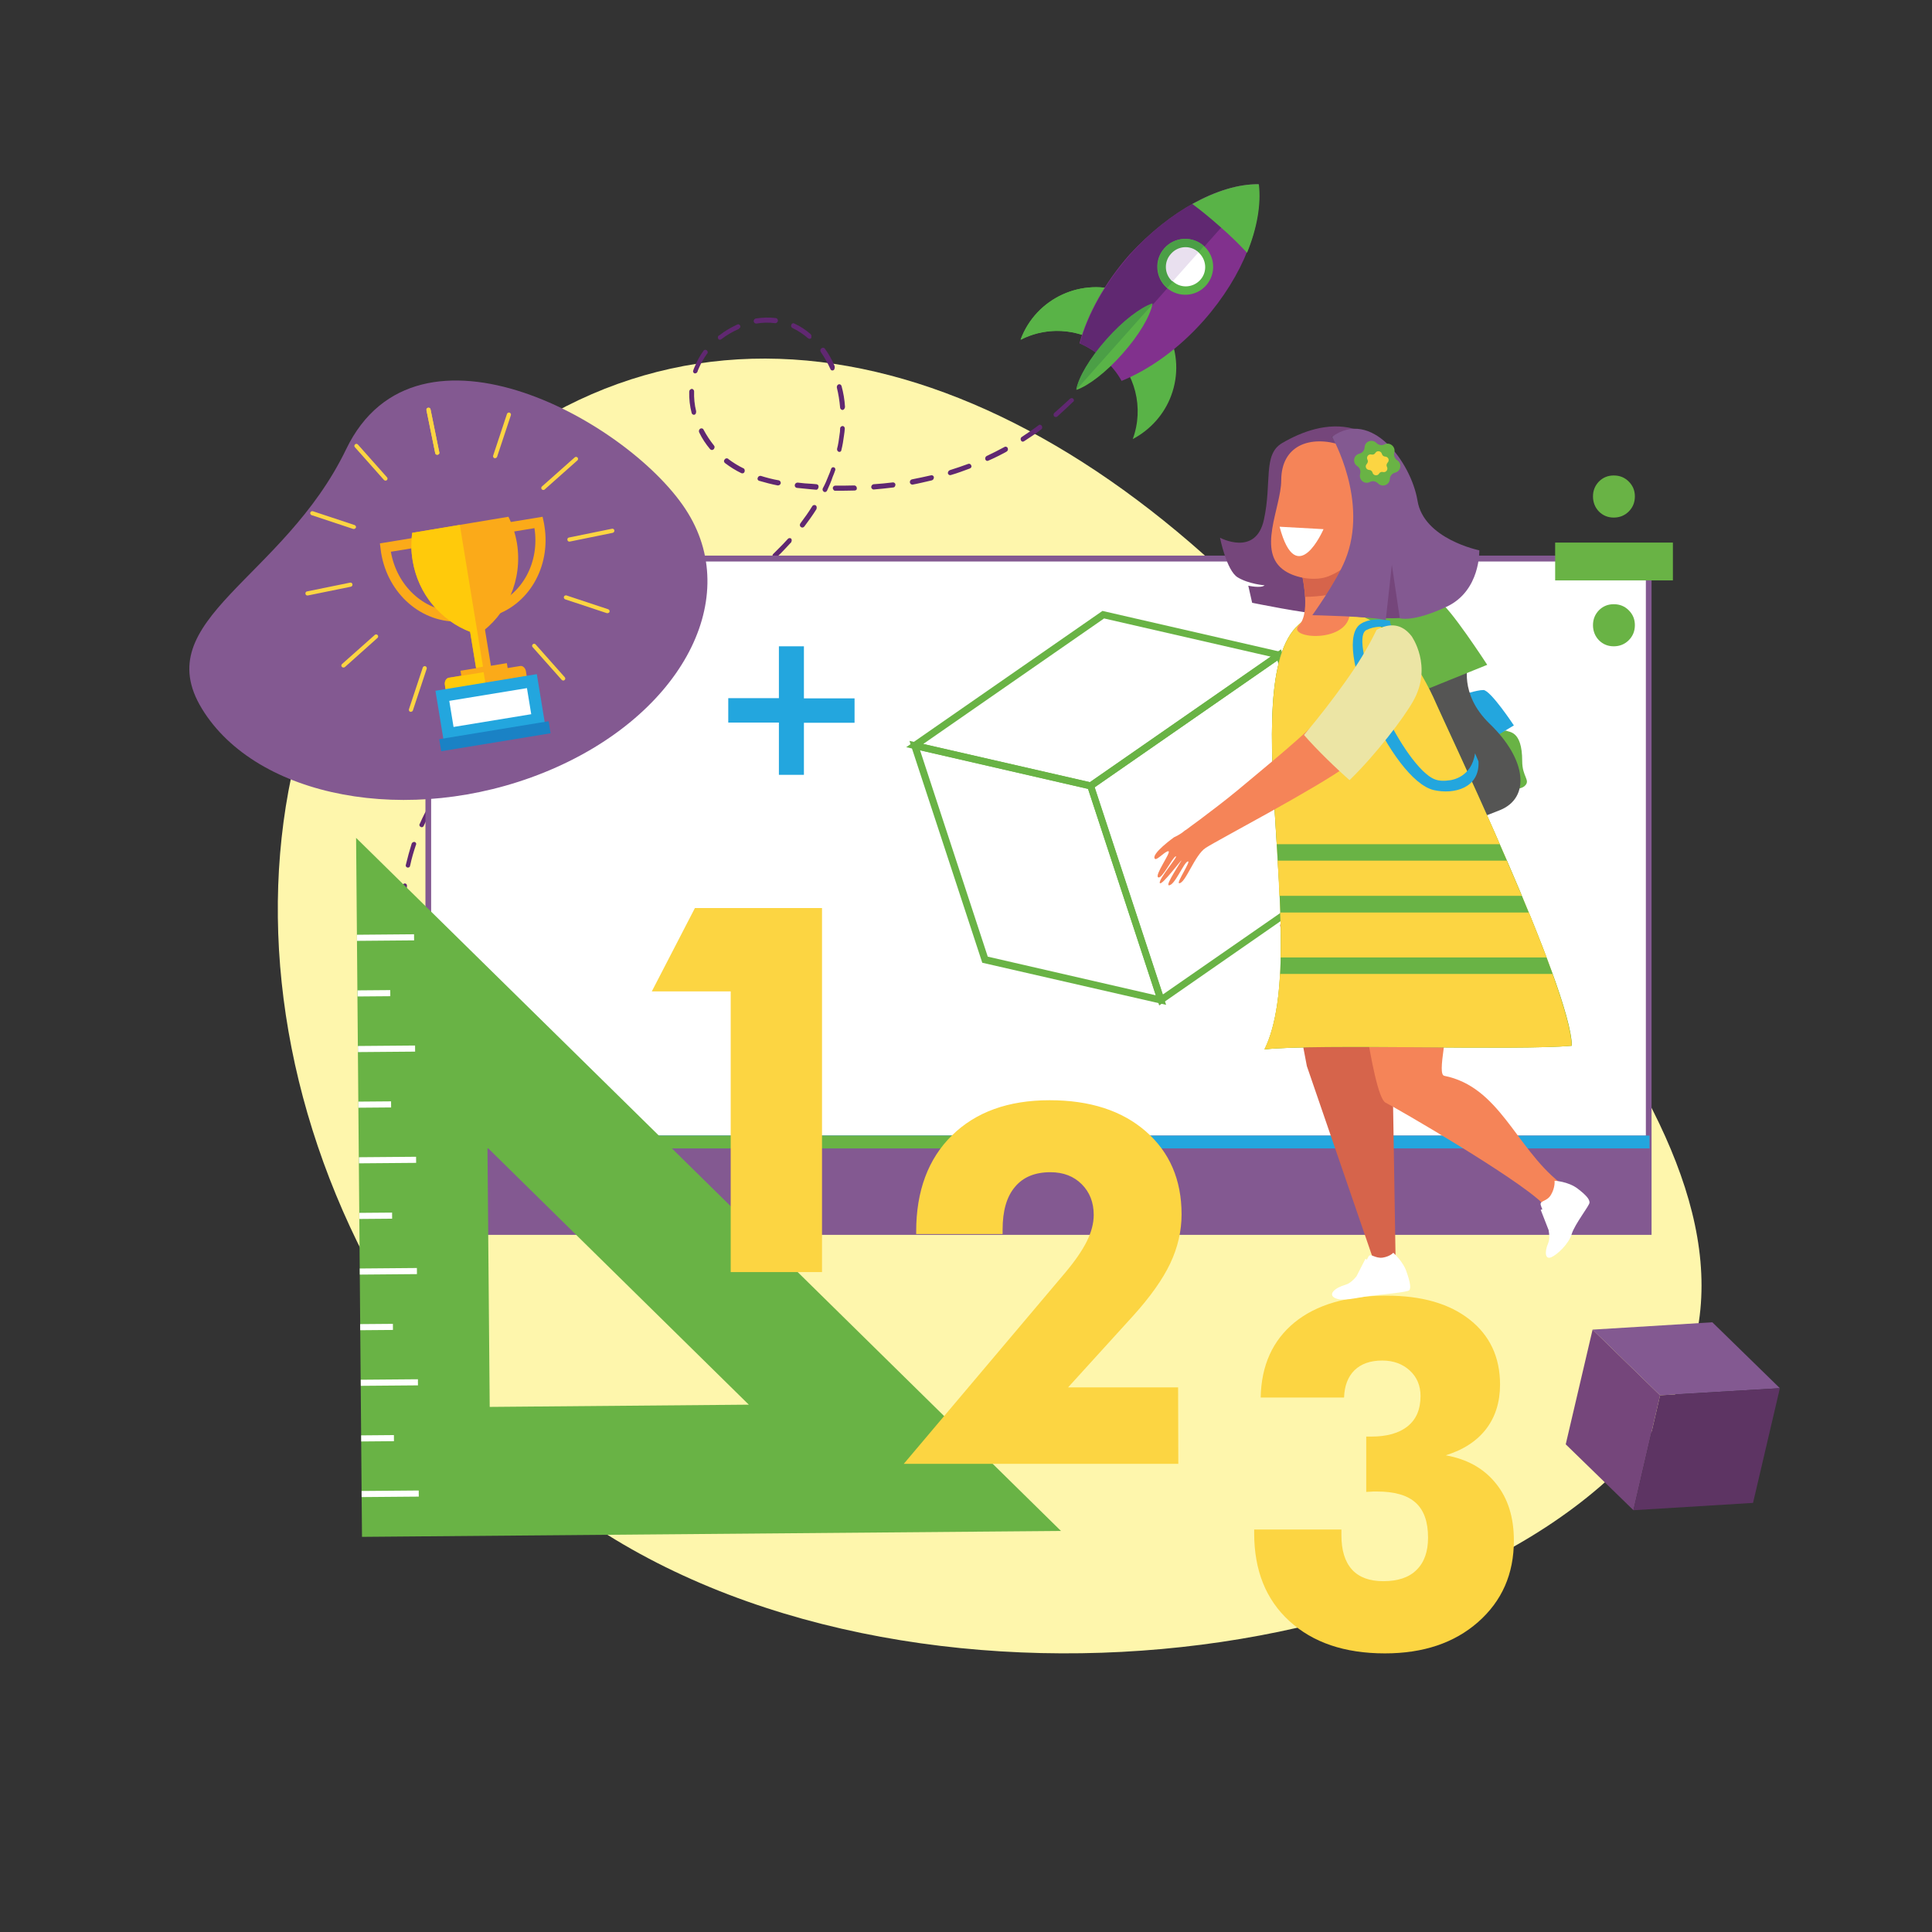 <?xml version="1.0" encoding="UTF-8"?> <svg xmlns="http://www.w3.org/2000/svg" xmlns:xlink="http://www.w3.org/1999/xlink" version="1.1" id="Layer_1" x="0px" y="0px" viewBox="0 0 950 950" style="enable-background:new 0 0 950 950;" xml:space="preserve"><rect x="0" y="0" width="950" height="950" fill="#333333" stroke="none"/> <style type="text/css"> .st0{fill:#FEF6AC;} .st1{fill-rule:evenodd;clip-rule:evenodd;fill:#602871;} .st2{fill-rule:evenodd;clip-rule:evenodd;fill:#59B347;} .st3{fill-rule:evenodd;clip-rule:evenodd;fill:#81318D;} .st4{fill-rule:evenodd;clip-rule:evenodd;fill:#4B9F46;} .st5{fill-rule:evenodd;clip-rule:evenodd;fill:#FFFFFF;} .st6{fill-rule:evenodd;clip-rule:evenodd;fill:#E9E0EF;} .st7{fill:#FFFFFF;} .st8{fill:#835991;} .st9{fill:#23A6DE;} .st10{fill:#69B345;} .st11{enable-background:new ;} .st12{fill:#75467B;} .st13{fill:#5D3463;} .st14{fill:#FCD542;} .st15{fill:#555554;} .st16{fill:#D6644B;} .st17{fill:#F58458;} .st18{fill:#ECE5A5;} .st19{fill:#FBAA19;} .st20{fill:#FFCA0B;} .st21{fill:#1A82C5;} </style> <path class="st0" d="M647.9,329.9C777,480,912.4,622.8,786.5,731.2s-422.3,119.5-551.4-30.5s-131.6-359.5-5.7-467.8 S518.9,179.9,647.9,329.9z"></path> <g> <g id="WMD---Home_00000122718780219080140400000015185738873358035647_"> <g id="Group-10_00000068665757769975401720000004571873024395794817_"> <g id="Group-3_00000096781296527918856480000014687311530915121341_"> <path id="Fill-1_00000128454777147746122450000011146972838439027612_" class="st1" d="M213,396.8c-1.7,3-3.2,6.1-4.6,9.2 c-0.2,0.6-0.8,0.9-1.4,0.7c0,0-0.1,0-0.1-0.1c-0.6-0.2-0.8-0.8-0.6-1.4c0,0,0-0.1,0.1-0.1l0.1-0.2c1.4-3.2,3-6.3,4.7-9.4 c0.3-0.6,0.9-0.8,1.5-0.6l0.1,0c0.5,0.4,0.6,1,0.4,1.6L213,396.8z M200.4,426.6c-0.6-0.1-0.9-0.6-0.9-1.1c0-0.1,0-0.2,0.1-0.3 l0-0.1c0.8-3.4,1.8-6.9,2.8-10.2c0.2-0.6,0.8-1,1.5-0.9c0.6,0.2,0.9,0.8,0.7,1.3c0,0.1,0,0.1-0.1,0.2c-1.1,3.3-2.1,6.6-2.8,10 l-0.1,0.2C201.7,426.2,201.1,426.7,200.4,426.6C200.5,426.6,200.5,426.6,200.4,426.6L200.4,426.6z M224.5,379.7 c-2.1,2.6-4.1,5.5-6.1,8.3c-0.3,0.5-1,0.7-1.6,0.4h-0.1c-0.5-0.4-0.7-1.1-0.3-1.6c0,0,0-0.1,0.1-0.1c1.9-2.9,4-5.7,6.2-8.4 c0.4-0.5,1.1-0.6,1.7-0.2l0.1,0c0.4,0.4,0.5,0.9,0.2,1.4C224.6,379.6,224.5,379.7,224.5,379.7L224.5,379.7z M198.6,447.3 c-0.6,0-1.2-0.5-1.2-1.1c0,0,0,0,0,0c0-3.5,0.1-7.1,0.5-10.6c0-0.7,0.6-1.2,1.2-1.2c0.6,0,1.1,0.6,1,1.2l0,0.1 c-0.4,3.4-0.5,6.8-0.4,10.2c0,0.2,0,0.4-0.1,0.6C199.5,446.9,199.1,447.2,198.6,447.3L198.6,447.3z M238.5,365.1 c-2.6,2.3-5,4.7-7.2,7.1c-0.4,0.5-1.1,0.5-1.6,0.1c-0.4-0.6-0.4-1.3,0-1.9c2.3-2.4,4.8-4.9,7.3-7.2c0.4-0.4,1.1-0.4,1.6,0 c0,0,0,0,0,0.1c0.3,0.3,0.3,0.8,0.2,1.2C238.8,364.7,238.6,364.9,238.5,365.1L238.5,365.1z M253.9,352.3 c-2.8,2.1-5.4,4.1-7.9,6.1c-0.5,0.4-1.1,0.3-1.5-0.1c0,0,0,0-0.1-0.1c-0.4-0.6-0.2-1.4,0.3-1.8c2.6-2.1,5.2-4.1,8.1-6.2 c0.5-0.3,1.1-0.3,1.5,0.2l0.1,0.2c0.2,0.4,0.2,0.8,0.1,1.2C254.4,352,254.2,352.2,253.9,352.3z M270.5,341.4 c-2.9,1.7-5.7,3.5-8.4,5.3c-0.5,0.3-1.1,0.2-1.4-0.3c0,0,0,0,0,0l-0.1-0.2c-0.3-0.6-0.1-1.4,0.5-1.7c2.7-1.8,5.6-3.5,8.5-5.4 c0.5-0.3,1.2-0.2,1.5,0.3l0.1,0.2c0.1,0.4,0.1,0.7,0,1.1C271,340.9,270.8,341.2,270.5,341.4L270.5,341.4z M347.7,173.9 c-1.6,2.2-2.9,4.5-4,7c-0.2,0.6-0.6,1.2-0.7,1.8c-0.2,0.6-0.8,1-1.5,0.9c-0.6-0.3-0.9-0.9-0.6-1.5c0.2-0.7,0.5-1.3,0.8-2 c1.1-2.7,2.5-5.2,4.2-7.6c0.3-0.5,1-0.7,1.5-0.3c0,0,0.1,0.1,0.1,0.1l0.1,0c0.4,0.4,0.5,1,0.3,1.5 C347.9,173.7,347.9,173.7,347.7,173.9L347.7,173.9z M287.9,331.6c-2.9,1.5-5.8,3.1-8.7,4.7c-0.4,0.3-1.1,0.2-1.4-0.2 c0,0-0.1-0.1-0.1-0.1l-0.1-0.2c-0.3-0.6,0-1.4,0.6-1.7c2.9-1.6,5.9-3.2,8.7-4.7c0.4-0.3,1.1-0.2,1.4,0.2c0,0,0.1,0.1,0.1,0.1 l0.1,0.2c0.1,0.4,0.1,0.7,0,1.1C288.3,331.3,288.1,331.5,287.9,331.6L287.9,331.6z M341.6,203.9c-0.6,0.2-1.2-0.1-1.4-0.6 l-0.1-0.2c-0.9-3.4-1.3-7-1.2-10.5c0-0.7,0.5-1.2,1.2-1.4c0.6,0,1.1,0.5,1.2,1.1l0,0.1c-0.1,3.3,0.2,6.6,1,9.8 c0,0.3,0,0.6-0.1,0.9C342.2,203.4,341.9,203.7,341.6,203.9L341.6,203.9z M363,161.9c-3,1.3-5.7,2.9-8.3,4.9 c-0.5,0.4-1.2,0.3-1.5-0.1c0,0,0,0,0-0.1c-0.4-0.6-0.2-1.4,0.4-1.7c0,0,0,0,0.1,0c2.7-2.1,5.7-3.9,8.8-5.3 c0.5-0.3,1.1-0.1,1.3,0.3c0,0,0,0.1,0.1,0.1l0.1,0.2c0.1,0.3,0.1,0.7-0.1,0.9C363.4,161.5,363.3,161.8,363,161.9L363,161.9z M305.5,322.5c-2.9,1.5-5.9,3-8.8,4.5c-0.5,0.3-1.1,0.1-1.4-0.4l-0.1-0.2c-0.3-0.6,0-1.4,0.6-1.7c2.9-1.5,5.9-3,8.8-4.5 c0.5-0.3,1.1-0.1,1.4,0.4c0,0,0,0.1,0,0.1l0.1,0.2C306.3,321.5,306.1,322.2,305.5,322.5z M350.9,220.9c-0.4,0.5-1.2,0.5-1.7,0 c-2.1-2.5-4-5.3-5.4-8.3c-0.3-0.6-0.1-1.4,0.5-1.8c0.5-0.3,1.1-0.2,1.5,0.2l0.1,0.2c1.5,2.8,3.2,5.4,5.2,7.9 c0.3,0.4,0.4,0.9,0.1,1.3C351.2,220.7,351.1,220.8,350.9,220.9L350.9,220.9z M381,158.9c-3-0.4-6.1-0.3-9.1,0.2 c-0.6,0-1.2-0.4-1.3-1.1c0-0.7,0.4-1.3,1.1-1.4c3.2-0.5,6.5-0.6,9.8-0.2c0.6,0.1,1.1,0.7,1,1.3l0,0.1l-0.1,0.3 C382.1,158.7,381.5,159,381,158.9L381,158.9z M323.2,313.6c-2.9,1.5-5.9,3-8.8,4.6c-0.5,0.3-1.2,0.1-1.4-0.4c0,0,0,0,0-0.1 l-0.1-0.2c-0.3-0.6,0-1.4,0.6-1.6c0,0,0,0,0.1,0c2.9-1.5,5.9-3,8.8-4.5c0.5-0.3,1.1-0.1,1.4,0.4l0.1,0.2 C324.1,312.5,323.8,313.3,323.2,313.6L323.2,313.6z M366.1,232c-0.2,0.6-0.8,0.9-1.4,0.7l-0.1,0c-2.9-1.4-5.6-3.1-8.1-5 c-0.5-0.4-0.7-1.1-0.3-1.6c0,0,0-0.1,0.1-0.1c0.3-0.6,1-0.8,1.6-0.5l0.1,0c0.1,0,0.1,0.2,0.1,0.2c2.4,1.8,5,3.4,7.7,4.7 C366.2,230.8,366.3,231.4,366.1,232L366.1,232z M340.7,304c-2.9,1.6-5.8,3.3-8.7,4.9c-0.5,0.3-1.1,0.2-1.5-0.3c0,0,0-0.1,0-0.1 l-0.1-0.2c-0.3-0.6,0-1.4,0.6-1.7c2.9-1.6,5.8-3.1,8.7-4.9c0.5-0.3,1.1-0.2,1.5,0.3c0,0,0,0.1,0,0.1l0.1,0.2 C341.4,303,341.2,303.6,340.7,304z M399,166.1c-0.3,0.5-1,0.7-1.5,0.3c0,0-0.1-0.1-0.1-0.1l-0.1,0c-2.3-2-4.9-3.7-7.6-5 c-0.6-0.3-0.9-1-0.6-1.6c0,0,0,0,0,0c0.2-0.6,0.8-0.9,1.3-0.7c0.1,0,0.1,0,0.2,0.1c2.9,1.3,5.6,3.1,8,5.2c0.4,0.4,0.5,1,0.3,1.5 C399,165.8,399,166,399,166.1L399,166.1z M357.7,293.5c-2.7,1.8-5.6,3.7-8.4,5.4c-0.5,0.3-1.1,0.2-1.4-0.3c0,0,0,0,0,0l-0.1-0.2 c-0.2-0.6,0-1.3,0.5-1.8c2.9-1.9,5.7-3.6,8.4-5.4c0.5-0.3,1.1-0.2,1.4,0.3c0,0,0,0,0,0l0.1,0.2c0.2,0.4,0.2,0.8,0.1,1.2 C358.1,293.2,357.9,293.4,357.7,293.5z M382.4,238.7c-3.1-0.6-6.1-1.4-9.2-2.3c-0.6-0.2-0.9-0.9-0.6-1.5c0.2-0.6,0.8-1,1.5-0.9 c2.9,0.9,5.9,1.7,8.9,2.2c0.6,0.2,1,0.8,0.9,1.5l-0.1,0.2C383.6,238.4,383.1,238.7,382.4,238.7L382.4,238.7z M409.9,182 c-0.5,0.3-1.1,0.2-1.5-0.3c0,0,0-0.1,0-0.1l-0.1-0.2c-1.3-2.9-2.9-5.7-4.7-8.3c-0.4-0.6-0.3-1.4,0.3-1.8c0.4-0.4,1.2-0.4,1.6,0 c0,0,0,0,0,0c2,2.7,3.6,5.6,4.9,8.7c0.1,0.4,0.1,0.7,0,1.1C410.3,181.5,410.2,181.8,409.9,182L409.9,182z M373.9,281.4 c-2.5,2.1-5.3,4.3-8,6.3c-0.4,0.4-1.1,0.3-1.4-0.1c0,0-0.1-0.1-0.1-0.1l-0.1-0.2c-0.4-0.6-0.2-1.4,0.4-1.7c0,0,0,0,0.1,0 c2.8-2.1,5.3-4.1,7.8-6.2c0.5-0.4,1.1-0.3,1.5,0.1c0,0,0,0,0.1,0.1c0.3,0.4,0.3,0.8,0.2,1.2 C374.2,280.9,374.1,281.2,373.9,281.4L373.9,281.4z M414.4,201.6c-0.6,0-1.2-0.4-1.3-1.1l0-0.1c-0.3-3.3-0.8-6.6-1.6-9.8 c-0.1-0.7,0.2-1.3,0.8-1.6c0.6-0.2,1.2,0.1,1.4,0.6l0.1,0.2c0.9,3.3,1.5,6.7,1.7,10.2C415.5,200.7,415.1,201.4,414.4,201.6 L414.4,201.6z M388.8,266.9c-1.5,1.7-3.2,3.4-4.8,5.1c-0.8,0.8-1.6,1.5-2.3,2.3c-0.4,0.4-1.1,0.4-1.6,0c0,0,0,0,0-0.1 c-0.4-0.6-0.4-1.4,0.2-1.9l2.3-2.3c1.7-1.7,3.2-3.2,4.8-5c0.4-0.5,1.1-0.5,1.6-0.2c0,0,0,0,0,0c0.3,0.4,0.4,0.9,0.2,1.4 C389,266.7,389,266.9,388.8,266.9L388.8,266.9z M401.2,240.8c-0.8-0.1-1.5-0.1-2.3-0.2c-2.3-0.2-4.7-0.5-7.1-0.7 c-0.6-0.1-1.1-0.7-1-1.3l0-0.1c0.1-0.7,0.7-1.2,1.4-1.2c2.3,0.3,4.7,0.5,7,0.6l2.3,0.2c0.6,0.1,1.1,0.6,1,1.2c0,0,0,0.1,0,0.1 l0,0.1l-0.1,0.4C402.2,240.5,401.8,240.9,401.2,240.8z M401.5,250.3c-1.8,2.9-3.9,5.8-6,8.6c-0.4,0.5-1.1,0.7-1.6,0.3 c0,0,0,0-0.1-0.1l-0.1,0c-0.5-0.5-0.5-1.3-0.1-1.8c2.1-2.8,4.1-5.6,5.8-8.4c0.3-0.5,0.9-0.7,1.5-0.5c0,0,0.1,0,0.1,0.1l0.1,0 c0.5,0.4,0.6,1,0.4,1.6L401.5,250.3z M412.5,222.2c-0.6-0.2-1-0.8-0.9-1.5c0.6-2.2,0.9-4.5,1.2-6.8c0.2-1.1,0.3-2.1,0.3-3.2 c0-0.7,0.6-1.2,1.2-1.2c0,0,0,0,0,0c0.6-0.1,1.1,0.6,1.1,1.2l0,0.1c-0.1,1.1-0.2,2.3-0.4,3.4c-0.3,2.4-0.7,4.8-1.3,7.2l-0.1,0.2 C413.7,221.9,413.1,222.3,412.5,222.2L412.5,222.2z M406.7,241.2c-0.2,0.5-0.8,0.9-1.3,0.7c0,0-0.1,0-0.1,0l-0.2-0.1 c-0.6-0.4-0.8-1.1-0.5-1.7c1.1-2,2-4.1,2.8-6.2c0.5-1.1,0.9-2.2,1.3-3.4c0.2-0.6,0.8-0.9,1.4-0.7c0.5,0.2,0.8,0.8,0.6,1.4 c-0.4,1.1-0.8,2.3-1.3,3.4C408.7,236.8,407.7,239,406.7,241.2L406.7,241.2z M420.2,241.2c-3.1,0.1-6.3,0.1-9.5,0.1 c-0.6,0.1-1.1-0.6-1.2-1.2l0-0.1c0-0.7,0.6-1.2,1.2-1.2c3.2,0,6.3,0,9.4-0.1c0.6,0,1.2,0.6,1.2,1.2l0,0.1c0,0.1,0,0.3,0,0.5 C421.2,240.9,420.7,241.2,420.2,241.2L420.2,241.2z M439.2,239.7c-3.1,0.4-6.3,0.7-9.6,1c-0.6,0-1.1-0.5-1.2-1.1l0-0.1 c0-0.7,0.5-1.3,1.2-1.4c3.1-0.2,6.3-0.5,9.5-0.9c0.6,0,1.1,0.4,1.2,1c0,0.2,0,0.4-0.1,0.6C440.1,239.3,439.7,239.7,439.2,239.7 L439.2,239.7z M458.2,236.2c-3.1,0.7-6.3,1.5-9.5,2.1c-0.6,0-1.2-0.4-1.3-1.1c-0.1-0.7,0.4-1.4,1.1-1.5c3.1-0.6,6.3-1.3,9.4-2 c0.6-0.1,1.2,0.3,1.3,0.9c0,0,0,0,0,0.1c0,0.2,0,0.4-0.1,0.6C459,235.7,458.7,236,458.2,236.2L458.2,236.2z M476.8,230.4 c-3,1.1-6.1,2.3-9.3,3.2c-0.6,0.2-1.2-0.2-1.4-0.8c-0.1-0.7,0.3-1.3,0.9-1.6c3.1-1,6.2-2,9.1-3.1c0.6-0.2,1.2,0.1,1.4,0.6 l0.1,0.2C477.9,229.5,477.5,230.2,476.8,230.4L476.8,230.4z M494.9,222.1c-2.9,1.6-5.9,3.1-8.9,4.4c-0.5,0.3-1.1,0.1-1.3-0.3 c0,0,0-0.1-0.1-0.1l-0.1-0.2c-0.2-0.7,0.1-1.4,0.7-1.7c2.9-1.4,5.8-2.8,8.7-4.4c0.4-0.3,1-0.2,1.4,0.2c0,0,0.1,0.1,0.1,0.1 l0.1,0.2C495.8,221,495.6,221.7,494.9,222.1C494.9,222,494.9,222,494.9,222.1L494.9,222.1z M511.9,211.2 c-2.7,2.1-5.5,3.9-8.4,5.8c-0.5,0.3-1.1,0.2-1.4-0.3c0,0,0,0,0,0l-0.1-0.2c-0.3-0.6-0.1-1.4,0.5-1.7c2.7-1.8,5.6-3.7,8.2-5.7 c0.4-0.4,1-0.3,1.4,0.1c0,0,0.1,0.1,0.1,0.1l0.1,0.2c0.2,0.4,0.2,0.8,0.1,1.2C512.2,210.9,512.1,211.1,511.9,211.2L511.9,211.2z M527.4,197.8c-2.4,2.4-5,4.7-7.5,7c-0.5,0.4-1.2,0.3-1.6-0.1c-0.4-0.6-0.3-1.4,0.3-1.8c2.5-2.2,5-4.5,7.5-6.8 c0.5-0.4,1.2-0.5,1.7,0c0.3,0.4,0.4,0.9,0.1,1.3C527.6,197.6,527.6,197.7,527.4,197.8z"></path> </g> </g> </g> <g id="Group-28_00000142165574182488828000000005832277683892104844_"> <g id="Group-2_00000150095733171581947140000007806582053234464440_"> <path id="Fill-4_00000014601368268359264910000006410525442760008856_" class="st2" d="M546.1,172.6c-12.2-10.8-29.8-13-44.3-5.6 c7.6-20.5,30.4-30.9,50.8-23.3c20.5,7.6,30.9,30.4,23.3,50.8c-3.4,9.2-10.2,16.8-18.9,21.4C562.6,200.6,558.3,183.4,546.1,172.6"></path> <path id="Fill-6_00000012437904008885614380000007652428798860071046_" class="st2" d="M556.8,145.4l-19.1,21.6 c-11.3-5.7-24.6-5.7-35.8,0.1c7.5-20.5,30.3-31,50.7-23.4C554.1,144.1,555.5,144.7,556.8,145.4"></path> <path id="Fill-8_00000029742978521920931200000012720582069760850068_" class="st3" d="M542.7,176.5c-3.5-3.2-7.5-5.8-11.9-7.7 c3.9-14.3,12.3-29.6,24.6-43.6c20.1-21.8,44.1-34.7,63.3-34.6c2.5,19-7.2,44.8-26.8,67c-12.4,14-26.7,24.1-40.4,29.7 C549.3,183.2,546.2,179.6,542.7,176.5"></path> <path id="Fill-10_00000106856646267817024730000018163909718361948604_" class="st1" d="M619,90.8V91l-76,85.7l-0.1-0.1 c-3.5-3.2-7.5-5.8-11.9-7.7c3.9-14.3,12.3-29.6,24.6-43.6C575.4,103,599.9,90.5,619,90.8"></path> <path id="Fill-12_00000059305738757847335210000011957669547048873889_" class="st2" d="M600.2,111.7c-4.6-4.1-9.2-7.9-13.9-11.4 c11.4-6.3,22.7-9.9,32.7-9.7c1.2,9.8-0.9,21.7-5.8,33.7C609.1,119.9,604.8,115.7,600.2,111.7"></path> <path id="Fill-14_00000183949961485527498810000000902153788111485858_" class="st2" d="M566.7,149.4c-1.1,6-6.6,15.4-14.8,24.6 c-8.1,9.2-16.9,15.8-22.6,17.7c1.1-6,6.6-15.4,14.8-24.6C552.3,157.7,561,151.3,566.7,149.4"></path> <path id="Fill-16_00000175301167834965853910000017430101858252114070_" class="st4" d="M566.7,149.6l-37.2,41.8 c-0.1,0-0.2,0.1-0.3,0.1c1.1-6,6.6-15.4,14.8-24.6c8.1-9.2,16.9-15.8,22.6-17.7L566.7,149.6z"></path> <path id="Fill-18_00000088838979652306133560000011217710735792102333_" class="st2" d="M573.7,141.5c5.7,5,14.4,4.5,19.4-1.2 c5-5.7,4.5-14.4-1.2-19.4c-5.7-5-14.4-4.5-19.4,1.2C567.5,127.7,568,136.4,573.7,141.5C573.7,141.5,573.7,141.5,573.7,141.5"></path> <path id="Fill-20_00000000214495450372807750000001269970787119399073_" class="st5" d="M589.2,124c4,3.4,4.6,9.4,1.2,13.4 c-3.4,4-9.4,4.6-13.4,1.2c-0.2-0.1-0.3-0.3-0.5-0.4c-4-3.4-4.6-9.4-1.2-13.4c3.4-4,9.4-4.6,13.4-1.2 C588.9,123.8,589.1,123.9,589.2,124"></path> <path id="Fill-22_00000065752692362408080250000001769057932599068036_" class="st4" d="M592,120.9L592,120.9l-2.6,3.2l-0.1-0.1 c-4.1-3.3-10.1-2.7-13.4,1.4c-3.1,3.8-2.8,9.4,0.7,12.9l0.2,0.1l-2.8,3.1l-0.1-0.1c-5.7-5-6.2-13.6-1.3-19.3 c4.7-5.4,12.9-6.2,18.6-1.8C591.4,120.5,591.7,120.7,592,120.9"></path> <path id="Fill-24_00000128470602693408133140000002320628849972007049_" class="st6" d="M575.8,124.8c3.4-3.9,9.3-4.4,13.2-1 c0.1,0.1,0.2,0.1,0.2,0.2c0.1,0,0.1,0.1,0.1,0.1c0,0,0,0,0,0l-12.7,14.3l-0.2-0.1C572.5,134.8,572.2,128.7,575.8,124.8 C575.8,124.8,575.8,124.8,575.8,124.8"></path> </g> </g> </g> <g> <g> <rect x="210.6" y="273.3" class="st7" width="600.3" height="331.3"></rect> </g> <g> <rect x="210.7" y="557.1" class="st7" width="600.1" height="47.4"></rect> </g> <g> <rect x="211.6" y="557.1" class="st7" width="599.5" height="6.3"></rect> </g> <g> <rect x="211.6" y="557.1" class="st7" width="280" height="6.3"></rect> </g> </g> <g> <path class="st8" d="M812.1,607.2H209.2v-334h602.9V607.2z M212,604.4h597.3V276.1H212V604.4z"></path> <rect x="210.7" y="558.4" class="st8" width="600.1" height="47.4"></rect> <rect x="211.6" y="558.4" class="st9" width="599.5" height="6.3"></rect> <rect x="211.6" y="558.4" class="st10" width="280" height="6.3"></rect> </g> <path class="st9" d="M333.3,562.3"></path> <g> <path class="st10" d="M178,755.7l343.7-2.9L175.1,412L178,755.7z M240.8,691.8l-1.1-127.5l128.5,126.4L240.8,691.8z"></path> <rect x="177.8" y="733" transform="matrix(1 -8.241478e-03 8.241478e-03 1 -6.047 1.606)" class="st7" width="28.1" height="3"></rect> <rect x="177.6" y="705.7" transform="matrix(1 -8.546696e-03 8.546696e-03 1 -6.038 1.613)" class="st7" width="16.1" height="3"></rect> <rect x="177.4" y="678.3" transform="matrix(1 -8.241478e-03 8.241478e-03 1 -5.596 1.601)" class="st7" width="28.1" height="3"></rect> <rect x="177.1" y="651" transform="matrix(1 -8.241478e-03 8.241478e-03 1 -5.371 1.549)" class="st7" width="16.1" height="3"></rect> <rect x="176.9" y="623.6" transform="matrix(1 -8.546696e-03 8.546696e-03 1 -5.335 1.655)" class="st7" width="28.1" height="3"></rect> <rect x="176.7" y="596.3" transform="matrix(1 -8.241478e-03 8.241478e-03 1 -4.92 1.543)" class="st7" width="16.1" height="3"></rect> <rect x="176.5" y="568.9" transform="matrix(1 -8.241478e-03 8.241478e-03 1 -4.694 1.589)" class="st7" width="28.1" height="3"></rect> <rect x="176.2" y="541.6" transform="matrix(1 -8.241478e-03 8.241478e-03 1 -4.469 1.537)" class="st7" width="16.1" height="3"></rect> <rect x="176" y="514.2" transform="matrix(1 -8.241478e-03 8.241478e-03 1 -4.243 1.584)" class="st7" width="28.1" height="3"></rect> <rect x="175.8" y="486.9" transform="matrix(1 -8.241478e-03 8.241478e-03 1 -4.019 1.532)" class="st7" width="16.1" height="3"></rect> <rect x="175.5" y="459.5" transform="matrix(1 -8.546696e-03 8.546696e-03 1 -3.933 1.637)" class="st7" width="28.1" height="3"></rect> </g> <g> <g class="st11"> <g> <polygon class="st8" points="875.2,682.6 816.3,686.1 783.1,653.8 842,650.2 "></polygon> </g> <g> <polygon class="st12" points="769.9,710.2 783.1,653.8 816.3,686.1 803.2,742.6 "></polygon> </g> <g> <polygon class="st13" points="803.2,742.6 816.3,686.1 875.2,682.6 862,739 "></polygon> </g> </g> </g> <path class="st9" d="M383,317.8h12.3v25.6h24.9v12h-24.9V381H383v-25.7h-24.9v-12H383V317.8z"></path> <path class="st14" d="M359.3,625.5l0-138h-38.8l21.2-41h62.5l0,179H359.3z"></path> <path class="st14" d="M579.4,719.8h-135l79.3-93.9c4.8-5.7,8.4-10.9,10.7-15.5c2.3-4.6,3.4-9,3.4-13c0-6.2-2-11.2-5.9-15.1 c-3.9-3.9-9-5.9-15.4-5.9c-7.6,0-13.4,2.4-17.4,7.2c-4.1,4.8-6.1,11.8-6.1,21v2.2h-42.5v-1.2c0-20,5.9-35.8,17.6-47.3 c11.7-11.5,27.7-17.3,48-17.3c19.8,0,35.6,5.1,47.3,15.3c11.7,10.2,17.6,23.8,17.6,40.8c0,8.3-1.9,16.4-5.6,24.2 c-3.7,7.8-9.8,16.4-18.3,25.8l-31.9,35.1h54.1L579.4,719.8z"></path> <path class="st14" d="M616.6,752.1h43v2.8c0,7.4,1.7,13,5.2,16.9c3.5,3.8,8.6,5.7,15.4,5.7c7.1,0,12.6-1.8,16.3-5.5 c3.8-3.7,5.7-9,5.7-15.9c0-7.8-2-13.5-6.1-17.2c-4.1-3.7-10.4-5.5-19.1-5.5c-1.4,0-2.5,0-3.2,0.1c-0.7,0-1.4,0.1-2,0.1l0-27.2h2.4 c7.8,0,13.8-1.7,18-5.1c4.2-3.4,6.3-8.3,6.3-14.8c0-5.2-1.8-9.4-5.3-12.6c-3.5-3.2-8-4.9-13.5-4.9c-5.9,0-10.4,1.6-13.7,4.8 c-3.2,3.2-4.9,7.6-5.1,13.4h-41c0.3-15.8,5.9-28.1,16.6-36.9c10.8-8.8,25.9-13.2,45.3-13.2c17.3,0,30.9,3.9,40.9,11.8 c9.9,7.8,14.9,18.5,14.9,31.9c0,8.6-2.3,15.9-6.8,21.8c-4.6,6-11.2,10.3-19.9,13c10.6,1.9,18.8,6.5,24.7,13.9 c5.9,7.3,8.8,16.6,8.8,28c0,16.5-5.9,29.8-17.6,40.1c-11.7,10.3-27,15.4-45.8,15.4c-19.8,0-35.4-5.3-47-15.9 c-11.6-10.6-17.3-25-17.3-43.2V752.1z"></path> <g> <g class="st11"> <g> <path class="st10" d="M536.6,388.3l-91-20.9l96.5-67l91,20.9L536.6,388.3z M454,365.8l82,18.8l88.9-61.7l-82-18.8L454,365.8z"></path> </g> <g> <path class="st10" d="M573.4,494.1l-90.4-20.7l-35.8-109.1l90.3,20.7L573.4,494.1z M485.7,470.4l82.6,19L535,387.9l-82.6-19 L485.7,470.4z"></path> </g> <g> <path class="st10" d="M570,494.4l-35.7-108.7l95.6-66.4l35.7,108.7L570,494.4z M538.3,387.1L571.8,489l89.8-62.3l-33.5-101.9 L538.3,387.1z"></path> </g> </g> </g> <g> <path class="st14" d="M641.9,304.7c19.7-11.6,46.3-0.2,64.6,42c4.3,10,66.1,139.4,66.4,167.5c-26.3,2.5-124.9-1.1-151.1,1.8 C645.8,467.1,604.6,326.7,641.9,304.7z"></path> <g> <path class="st10" d="M740.5,359.2c1.1,1,8-0.6,8,15.1c0,7.7,4.2,9.3,1.3,12.1c-2.9,2.8-11.5,1.3-11.5,1.3l-9.1-24.6L740.5,359.2z "></path> <path class="st9" d="M718.8,341.8c0,0,7.2-2.5,10.6-2.5c3.5,0,15,17.4,15,17.4l-12.8,7.7L718.8,341.8z"></path> <path class="st15" d="M722,325.9c0,0-4.9,15.1,10.5,30c18.3,17.6,20,36.3,5.2,42.4c-14.8,6.1-22.9,7.5-27.2,3.4 c-2.3-2.2-16.5-29.4-29.3-54.5L722,325.9z"></path> <path class="st10" d="M707.6,295.9c4.4,1.3,23.7,31,23.7,31l-50.2,20.3c-11.4-22.3-34.9-47.6-34.9-47.6S696.5,292.6,707.6,295.9z"></path> <path class="st16" d="M629.4,454.7l13.2,69.5l32.1,93.4c0,0,10.4,11.5,12.8,10.5c2.6-1.1-1-7.9-1.3-11l-1.4-86l-3.9-99.8 L629.4,454.7z"></path> <path class="st17" d="M683.5,435.4c50.3,12.4,19.1,92.1,26.7,93.6c27,5.4,35,34.9,56.4,52.2c-1.3,6.3,1,12.7-8.2,10.4 c-13.6-13.1-71.9-46.8-77.1-49.4c-6.8-3.4-14.9-75.8-14.9-75.8L683.5,435.4z"></path> <path class="st10" d="M641.9,304.7c19.7-11.6,46.3-0.2,64.6,42c4.3,10,66.1,139.4,66.4,167.5c-26.3,2.5-124.9-1.1-151.1,1.8 C645.8,467.1,604.6,326.7,641.9,304.7z"></path> <path class="st14" d="M629.5,448.7c0.3,7.6,0.4,15,0.2,22.1h130.8c-2.7-7-5.6-14.5-8.7-22.1H629.5z"></path> <path class="st14" d="M737.5,415.1c-14.8-33.8-29-63.8-31-68.4c-18.3-42.2-44.9-53.6-64.6-42c-20.7,12.2-17.2,61.1-14.1,110.4 H737.5z"></path> <path class="st14" d="M628.2,423.2c0.4,5.8,0.7,11.6,0.9,17.3h119.2c-2.4-5.8-4.9-11.6-7.4-17.3H628.2z"></path> <path class="st14" d="M629.4,479c-0.8,14.8-3,27.6-7.7,37c26.2-2.9,124.8,0.7,151.1-1.8c-0.1-6.8-3.8-19.6-9.4-35.3H629.4z"></path> <path class="st9" d="M727,374.4l-1.7-4c-1.7,12-11.7,13.1-11.9,13.2c-6.6,1-9.3-0.3-13.9-4.7c-17.5-17.4-36.1-65.8-27.4-69.2 c3.7-1.8,8.2-1.9,12.8-1c-0.1-0.2-0.3-0.3-0.4-0.5c-0.8-1-1-2-1-3c-5.3-1-10.5-0.9-14.3,1.5c-14.9,9.2,15,76.9,35.8,81.8 C715.1,390.8,727.7,387.4,727,374.4z"></path> <g> <path class="st7" d="M685.1,616c0,0-1.5,1.8-5.2,2.4c-3.7,0.5-5.8-2.2-6.9-0.7c-0.2,0.3-0.5,0.9-0.9,1.7 c-0.3-0.2-0.6-0.4-0.7-0.4l-4.4,8.6c-1.6,1.9-3.3,3.5-5.3,4.1c-5.8,1.7-8.7,4.9-5.2,6.6c3.5,1.7,10.3-0.1,15.8-0.9 c5.5-0.8,20-1.9,20.7-3c0.8-1.1,0.5-3.6-1.3-8.8C690.1,620.4,685.1,616,685.1,616z"></path> </g> <g> <path class="st7" d="M775.8,584.5c-4.7-3.6-11.4-3.9-11.4-3.9s0.4,3.2-1.7,6.8c-2,3.6-5.7,2.8-5.1,5.1c0.1,0.4,0.4,1.2,0.8,2.2 c-0.4,0.1-0.7,0.1-0.8,0.2l3.9,10l0,0c0.4,2.4,0.5,4.6-0.2,6.3c-2,4.7-1.4,8.3,1.5,7c2.9-1.2,8.6-6.6,10-11.3 c1.5-5,8.9-14.2,8.8-15.6C781.6,589.7,780.1,587.8,775.8,584.5z"></path> </g> <g> <path class="st12" d="M599.9,264.4c0,0,17.6,9.5,21.6-8.9c4-18.4-0.6-32,8.9-37.6c9.5-5.6,22.5-10.5,35.1-7.1 c2.7,0.7-10.6,3.9-10.6,3.9s48.7,71.2,49.6,82.7c0.9,11.5-46.8,4.5-54.4,4.5c-7.5,0-34.4-5.5-34.4-5.5l-1.9-8.4 c0,0,6.4,1.4,8-0.2c0,0-7.8-0.6-13.2-3.9C603.1,280.6,599.9,264.4,599.9,264.4z"></path> <g> <path class="st17" d="M639.5,279.3c0,0,5.7,21.6-0.8,28.2c-6.6,6.6,25.1,9.4,25.1-6.8c0-5.8-4.2-30.4-4.2-30.4L639.5,279.3z"></path> <path class="st16" d="M662.6,290.1c-5.1,2-13.5,3.3-20.9,3.4c-0.4-7.2-2.2-14.3-2.2-14.3l20-9 C659.5,270.2,661.4,281.1,662.6,290.1z"></path> <path class="st17" d="M638.8,219.3c-5.2,2.8-8.8,8.2-8.8,17c-0.1,13.4-12.3,35.2,1.8,44.4c5.6,3.7,15.3,5.2,21.6,2.6 c8.4-3.4,14.4-9.7,19.1-17.3c5.8-9.3,19.4-9.9,5-33.7C669.9,220,650.3,213.2,638.8,219.3z"></path> </g> <path class="st8" d="M655,214.8c0,0,18.3,31.8,6.4,60.7c-4.4,10.8-16.1,27-16.1,27s29.6,0.6,36.1,2.4l3-27.2l3.9,26.3 c0,0,6.1,2.2,22.9-5.6c16.9-7.8,16.2-27.8,16.2-27.8s-27.4-5.5-30.4-24.5C693.8,227.1,674.1,200.7,655,214.8z"></path> <path class="st10" d="M673.6,237L673.6,237c1.3-0.7,2.9-0.4,4,0.7l0,0c2.1,2.1,5.7,0.8,5.8-2.2l0,0c0.1-1.5,1.1-2.7,2.6-3.1l0,0 c2.9-0.7,3.5-4.5,1-6.1l0,0c-1.2-0.8-1.8-2.3-1.4-3.8l0,0c0.8-2.8-2.2-5.3-4.8-4l0,0c-1.3,0.7-2.9,0.4-4-0.7l0,0 c-2.1-2.1-5.7-0.8-5.8,2.2l0,0c-0.1,1.5-1.1,2.7-2.6,3.1l0,0c-2.9,0.7-3.5,4.5-1,6.1l0,0c1.2,0.8,1.8,2.3,1.4,3.8l0,0 C668,235.9,671,238.4,673.6,237z"></path> <path class="st14" d="M678.1,232.9L678.1,232.9c0.4-0.7,1.2-1,1.9-0.8l0,0c1.5,0.4,2.7-1.2,2-2.5l0,0c-0.4-0.7-0.2-1.5,0.3-2.1 l0,0c1.1-1.1,0.4-2.9-1.2-3l0,0c-0.8,0-1.4-0.6-1.6-1.3l0,0c-0.4-1.5-2.4-1.8-3.2-0.5l0,0c-0.4,0.7-1.2,1-1.9,0.8l0,0 c-1.5-0.4-2.7,1.2-2,2.5l0,0c0.4,0.7,0.2,1.5-0.3,2.1l0,0c-1.1,1.1-0.4,2.9,1.2,3l0,0c0.8,0,1.4,0.6,1.6,1.3l0,0 C675.3,233.9,677.3,234.2,678.1,232.9z"></path> </g> </g> <g> <path class="st17" d="M608.4,388.7c-6.4,5.3-12.7,10-18.5,14.4c-1.5,1.1-3,2.2-4.5,3.3c-0.9,0.6-1.8,1.5-2.8,2 c-2.4,2.1-5.3,3.3-5.3,3.3s-11.6,8.3-9.4,10.6c0.9,1,5.4-4.2,6.7-3.7c1.3,0.5-7,11.8-5.1,12.8c1.9,1,6.9-9.6,8.6-10.3 c1.8-0.7-8.6,11.3-7.8,13.1c0.8,1.7,11-12.1,10.6-11c-0.3,0.7-7.8,11.9-6.2,12.1c2.8,0.4,7.3-11,9.3-11.7 c2.1-0.8-5.7,10.6-4.2,10.7c3.1,0.2,7.6-13.9,13.1-17.4c5.8-3.8,54.9-29.5,70.3-40.9L645,357.2C637.2,365,615.8,382.5,608.4,388.7 z"></path> <path class="st18" d="M694.1,312.8c-4.9-6.3-10.9-6.5-17.2-3.1c-4.3,8.9-9.5,17.3-15.3,25.4c-6.4,9-13.2,17.8-20.4,26.3 c6.3,7.3,16.2,16.8,22.4,22.2c13-12.6,26.7-30.7,31.2-38.7C704.7,327.6,694.1,312.8,694.1,312.8z"></path> </g> </g> <g> <path class="st10" d="M783.3,244.1c0-2.9,1-5.3,2.9-7.3c2-2,4.4-3,7.3-3c3,0,5.4,1,7.4,3c2,2,3,4.4,3,7.3c0,2.9-1,5.4-3,7.4 c-2,2-4.5,3-7.4,3c-2.9,0-5.3-1-7.3-3C784.3,249.5,783.3,247,783.3,244.1z"></path> <path class="st10" d="M764.7,285.4v-18.6h57.9v18.6H764.7z"></path> <path class="st10" d="M783.3,307.4c0-2.9,1-5.3,2.9-7.3c2-2,4.4-3,7.3-3c3,0,5.4,1,7.4,3c2,2,3,4.4,3,7.3c0,2.9-1,5.4-3,7.4 c-2,2-4.5,3-7.4,3c-2.9,0-5.3-1-7.3-3C784.3,312.8,783.3,310.3,783.3,307.4z"></path> </g> <path class="st7" d="M629.2,259l21.6,1.2C650.8,260.2,637.6,290.8,629.2,259z"></path> <path class="st8" d="M267.4,379.9c-66,26.6-141.3,12.5-168.1-31.4c-26.8-43.9,40-63.5,70.9-127.6c34.9-72.4,141.3-12.5,168.1,31.4 C365.2,296.2,333.4,353.3,267.4,379.9z"></path> <g> <rect x="226.9" y="327.8" transform="matrix(0.987 -0.162 0.162 0.987 -50.623 43.04)" class="st19" width="23.1" height="7.8"></rect> <path class="st19" d="M202.7,262c-0.6,4.4-0.6,9,0.2,13.6c3,18.1,16,31.9,32.3,36.4c14-9.5,21.9-26.8,19-44.9 c-0.8-4.6-2.2-9-4.2-13L202.7,262z"></path> <g> <g> <path class="st19" d="M229.2,305.4l-2.7,0.2c-19,1.1-35.8-13.5-39.1-33.8c-0.1-0.7-0.2-1.5-0.3-2.3l-0.3-2.3l35.2-5.8 L229.2,305.4L229.2,305.4z M192.2,271.3c2.9,16.7,16,28.8,31.2,29.4l-5.5-33.6L192.2,271.3L192.2,271.3z"></path> </g> <g> <path class="st19" d="M238.8,303.9l-7.2-44l35.2-5.8l0.5,2.3c0.2,0.8,0.3,1.6,0.4,2.2c3.3,20.3-8,39.5-26.3,44.5L238.8,303.9 L238.8,303.9z M237.2,263.9l5.5,33.6c14.2-5.4,22.7-21.1,20.1-37.8L237.2,263.9L237.2,263.9z"></path> </g> </g> <rect x="232.4" y="302.5" transform="matrix(0.987 -0.162 0.162 0.987 -48.427 42.493)" class="st19" width="7.4" height="30.9"></rect> <path class="st19" d="M259,332.5l-0.4-2.5c-0.3-1.6-1.6-2.8-2.9-2.5l-34.9,5.7c-1.3,0.2-2.2,1.7-2,3.3l0.4,2.5L259,332.5z"></path> <path class="st20" d="M202.7,262c-0.6,4.4-0.6,9,0.2,13.6c2.7,16.6,13.9,29.5,28.3,35.1l2.9,17.7l3.4-0.6l-4.1-25.1l-7.3-44.6 L202.7,262z"></path> <path class="st20" d="M226.8,332.3l-6.1,1c-1.3,0.2-2.2,1.7-2,3.3l0.4,2.5l19.6-3.2l-0.9-5.4l-3.4,0.6L226.8,332.3z"></path> <rect x="215.8" y="335.3" transform="matrix(0.987 -0.162 0.162 0.987 -53.194 43.681)" class="st9" width="50.5" height="24.9"></rect> <rect x="221.7" y="341.3" transform="matrix(0.987 -0.162 0.162 0.987 -53.193 43.68)" class="st7" width="38.7" height="13"></rect> <rect x="216.1" y="358.9" transform="matrix(0.987 -0.162 0.162 0.987 -55.457 44.245)" class="st21" width="54.5" height="6"></rect> </g> <g> <g> <path class="st14" d="M215.2,223.6c-0.6,0.1-1.1-0.2-1.2-0.8l-4.3-21.1c-0.1-0.6,0.2-1.1,0.8-1.2c0.6-0.1,1.1,0.2,1.2,0.8 l4.3,21.1C216.2,222.9,215.8,223.5,215.2,223.6L215.2,223.6z"></path> </g> <g> <path class="st14" d="M189.8,236.3c-0.3,0.1-0.7,0-1-0.3l-14.3-16.1c-0.4-0.4-0.3-1.1,0.1-1.4c0.4-0.4,1.1-0.3,1.4,0.1l14.3,16.1 c0.4,0.4,0.3,1.1-0.1,1.4C190.2,236.2,190,236.3,189.8,236.3L189.8,236.3z"></path> </g> <g> <path class="st14" d="M174.2,260.1c-0.2,0-0.4,0-0.5,0l-20.5-6.8c-0.5-0.2-0.8-0.8-0.6-1.3c0.2-0.5,0.8-0.8,1.3-0.6l20.5,6.8 c0.5,0.2,0.8,0.8,0.6,1.3C174.8,259.8,174.5,260,174.2,260.1L174.2,260.1z"></path> </g> <g> <path class="st14" d="M172.5,288.5l-21.1,4.3c-0.6,0.1-1.1-0.2-1.2-0.8c-0.1-0.6,0.2-1.1,0.8-1.2l21.1-4.3 c0.6-0.1,1.1,0.2,1.2,0.8C173.4,287.8,173.1,288.4,172.5,288.5L172.5,288.5z"></path> </g> <g> <path class="st14" d="M169.1,328.2c-0.3,0.1-0.7,0-1-0.3c-0.4-0.4-0.3-1.1,0.1-1.4l16.1-14.3c0.4-0.4,1.1-0.3,1.4,0.1 c0.4,0.4,0.3,1.1-0.1,1.4L169.6,328C169.5,328.1,169.3,328.2,169.1,328.2L169.1,328.2z"></path> </g> <g> <path class="st14" d="M202.2,350c-0.2,0-0.4,0-0.5,0c-0.5-0.2-0.8-0.8-0.6-1.3l6.8-20.5c0.2-0.5,0.8-0.8,1.3-0.6 c0.5,0.2,0.8,0.8,0.6,1.3l-6.8,20.5C202.9,349.7,202.6,349.9,202.2,350L202.2,350z"></path> </g> <g> <path class="st14" d="M277.2,334.6c-0.3,0.1-0.7,0-1-0.3l-14.3-16.1c-0.4-0.4-0.3-1.1,0.1-1.4c0.4-0.4,1.1-0.3,1.4,0.1l14.3,16.1 c0.4,0.4,0.3,1.1-0.1,1.4C277.5,334.5,277.3,334.6,277.2,334.6L277.2,334.6z"></path> </g> <g> <path class="st14" d="M298.9,301.5c-0.2,0-0.4,0-0.5,0l-20.5-6.8c-0.5-0.2-0.8-0.8-0.6-1.3c0.2-0.5,0.8-0.8,1.3-0.6l20.5,6.8 c0.5,0.2,0.8,0.8,0.6,1.3C299.6,301.2,299.3,301.4,298.9,301.5L298.9,301.5z"></path> </g> <g> <path class="st14" d="M301.3,262l-21.1,4.3c-0.6,0.1-1.1-0.2-1.2-0.8c-0.1-0.6,0.2-1.1,0.8-1.2l21.1-4.3c0.6-0.1,1.1,0.2,1.2,0.8 C302.2,261.3,301.8,261.9,301.3,262L301.3,262z"></path> </g> <g> <path class="st14" d="M267.4,240.9c-0.3,0.1-0.7,0-1-0.3c-0.4-0.4-0.3-1.1,0.1-1.4l16.1-14.3c0.4-0.4,1.1-0.3,1.4,0.1 c0.4,0.4,0.3,1.1-0.1,1.4l-16.1,14.3C267.7,240.8,267.6,240.9,267.4,240.9L267.4,240.9z"></path> </g> <g> <path class="st14" d="M243.6,225.3c-0.2,0-0.4,0-0.5,0c-0.5-0.2-0.8-0.8-0.6-1.3l6.8-20.5c0.2-0.5,0.8-0.8,1.3-0.6 c0.5,0.2,0.8,0.8,0.6,1.3l-6.8,20.5C244.3,224.9,244,225.2,243.6,225.3L243.6,225.3z"></path> </g> <g> <path class="st14" d="M215.2,223.6c-0.6,0.1-1.1-0.2-1.2-0.8l-4.3-21.1c-0.1-0.6,0.2-1.1,0.8-1.2c0.6-0.1,1.1,0.2,1.2,0.8 l4.3,21.1C216.2,222.9,215.8,223.5,215.2,223.6L215.2,223.6z"></path> </g> </g> </svg> 